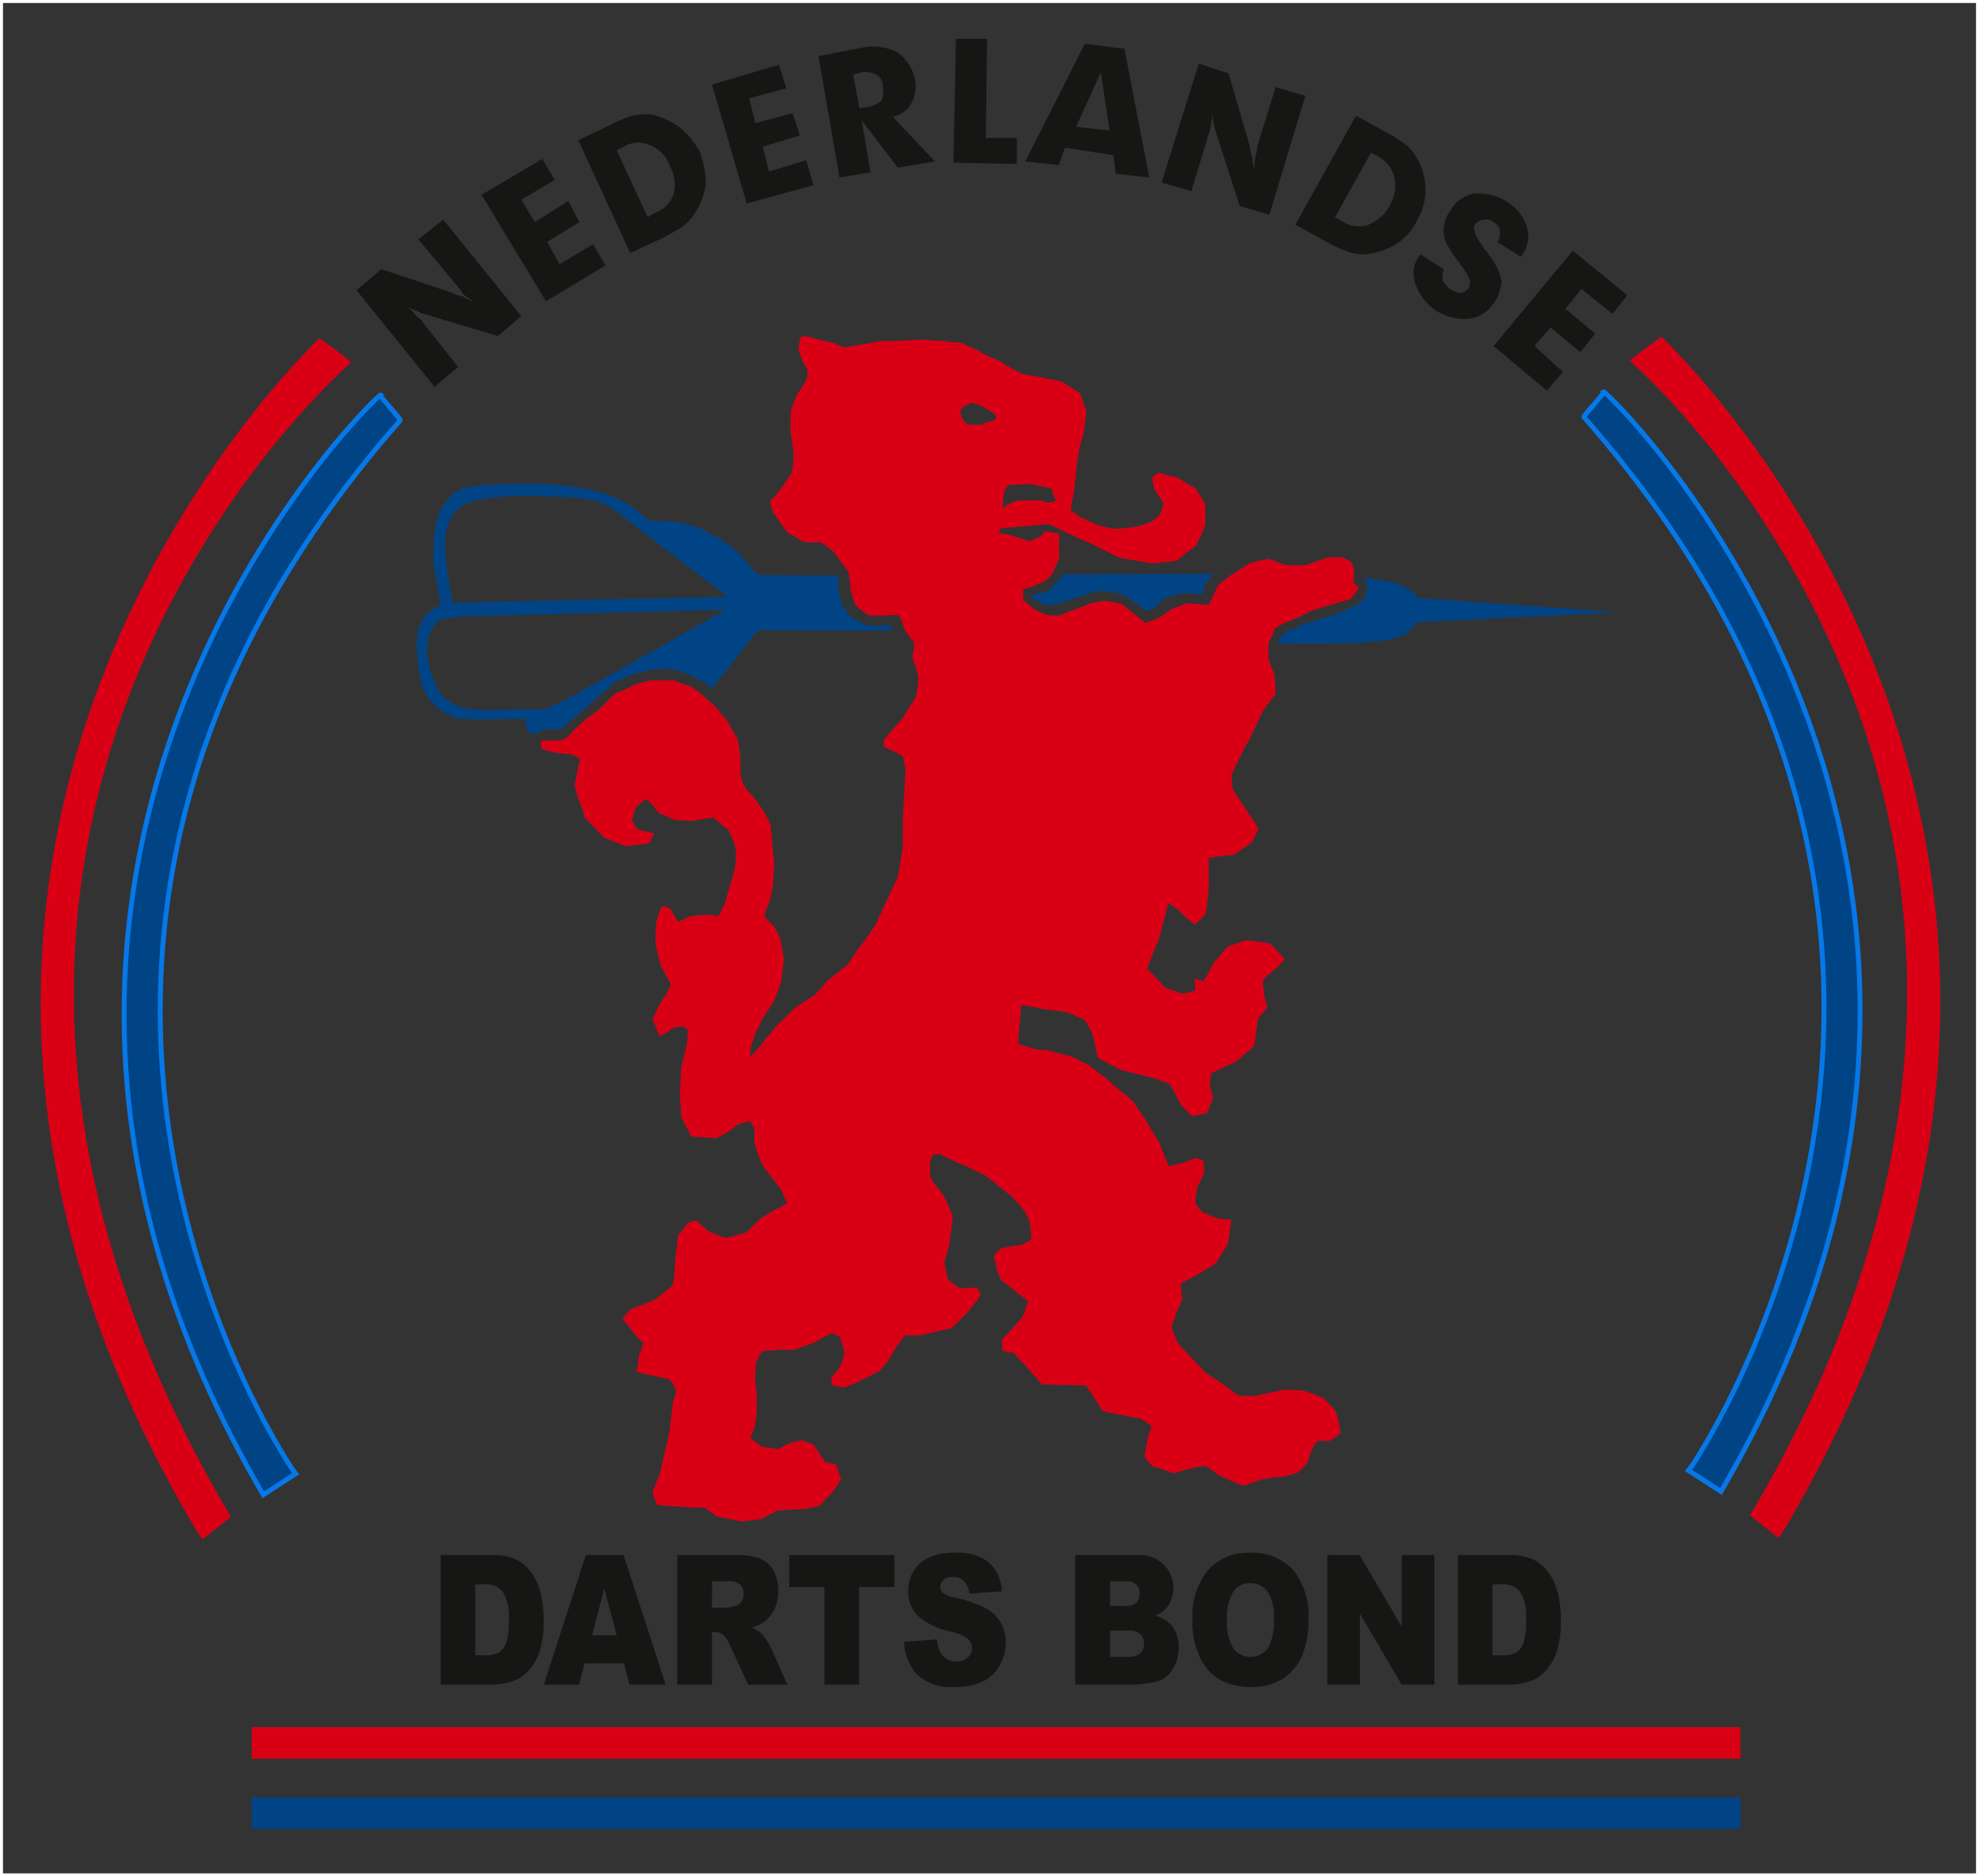 <svg id="Group_239" data-name="Group 239" xmlns="http://www.w3.org/2000/svg" xmlns:xlink="http://www.w3.org/1999/xlink" width="87.626" height="83.085" viewBox="0 0 87.626 83.085">
  <rect x="0" y="0" width="87.626" height="83.085" fill="#333333" stroke="none"/>
  <defs>
    <clipPath id="clip-path">
      <rect id="Rectangle_703" data-name="Rectangle 703" width="87.626" height="83.085" fill="none"/>
    </clipPath>
  </defs>
  <g id="Group_239-2" data-name="Group 239" clip-path="url(#clip-path)">
    <path id="Path_778" data-name="Path 778" d="M16.515,119.42l-1.26,1-.21-.285c-18.345-30.832,5.391-52.9,5.391-52.9s1.4,1,1.4,1.068c.07-.071-23.666,20.222-5.321,51.125" transform="translate(-6.286 -52.255)" fill="#d90016" fill-rule="evenodd"/>
    <path id="Path_779" data-name="Path 779" d="M107.482,84.785s.212-.03.287-.03h.62a2.484,2.484,0,0,0,.287-.151l.363-.393s.711-.62.756-.62a3.729,3.729,0,0,0,.439-.363s.6-.635.65-.59a4.031,4.031,0,0,0,.771-.363l.65-.181h1.044l.8.287a4.942,4.942,0,0,1,.59.439c0,.045.5.424.575.545s.424.514.469.59.439.772.439.8.106.726.106.8v.726a2.41,2.41,0,0,0,.182.514,2.08,2.08,0,0,0,.333.393c.03,0,.408.559.439.59a5.08,5.08,0,0,1,.393.756c0,.076.075.938.075.983s.076.665.076.7-.045.741-.045.771a4.952,4.952,0,0,1-.136.8,6.391,6.391,0,0,0-.257.756,3.274,3.274,0,0,0,.393.408,3.3,3.3,0,0,1,.333.65c0,.03.136.756.136.832s-.106.877-.106.953-.288.787-.288.832-.575.862-.575.908-.3.62-.3.62l-.212.666v.363s.514-.559.514-.59.681-.832.681-.832l.832-.8.847-.545.545-.62.908-.726s.544-.847.575-.847.62-.862.62-.862l.575-1.24s.439-.923.439-.953.212-1.21.212-1.316V88.1s.075-1.134.075-1.165.046-.908.046-.908l-.121-.575a5.039,5.039,0,0,0-.5-.257,2.69,2.69,0,0,1-.363-.182l.03-.3.363-.424s.514-.559.514-.59.363-.59.363-.59a2.189,2.189,0,0,0,.212-.424c0-.075.076-.62.076-.7a2.856,2.856,0,0,0-.151-.545c-.03-.045-.151-.424-.106-.484a1.273,1.273,0,0,0,.045-.575,2.693,2.693,0,0,1-.409-.544c-.03-.106-.2-.62-.257-.62a1.979,1.979,0,0,0-.424,0,9.072,9.072,0,0,1-.908,0,6.411,6.411,0,0,1-.545-.408,3.711,3.711,0,0,1-.257-.756,4.472,4.472,0,0,0-.106-.8c-.045-.045-.56-.726-.59-.8a3.341,3.341,0,0,0-.62-.469H119.2c-.045,0-.8-.439-.8-.439l-.651-.923a2.611,2.611,0,0,1-.106-.469,3.268,3.268,0,0,0,.363-.393c.061-.076.56-.771.6-.877a4.786,4.786,0,0,0,.076-.8c0-.106-.136-.968-.136-1.089a8.579,8.579,0,0,1,.03-.907c.03-.076.242-.62.287-.7a3.733,3.733,0,0,0,.408-.665c0-.106.076-.3,0-.424a3.618,3.618,0,0,1-.363-.8,1.694,1.694,0,0,1,.106-.62,1.163,1.163,0,0,1,.545.061,5.43,5.43,0,0,0,.756.181,4.749,4.749,0,0,1,.59.227c0,.031,1.815-.318,1.815-.287a6.8,6.8,0,0,0,.786,0,9.652,9.652,0,0,1,1.134-.045c.03.045.8.045.832.076s.7.045.7.076.787.348.787.393.938.423.983.484.786.439.832.469.923.151.953.182.862.151.862.182.8.5.8.545.257.756.257.8-.106.726-.106.8-.227.862-.227.908-.106.741-.106.771-.106.983-.106.983l-.151.908a2.4,2.4,0,0,1,.363.227c0,.03.877.424.877.424s.726.151.8.151.877-.106.908-.106.575-.2.65-.227a1.882,1.882,0,0,0,.363-.318,3.515,3.515,0,0,0,.151-.484c0-.03-.408-.62-.408-.62s-.121-.514-.076-.545.287-.257.363-.182.847.212.847.257.726.424.726.469.393.59.393.665a9.07,9.07,0,0,1,0,.908,6.1,6.1,0,0,1-.439.953,7.373,7.373,0,0,0-.8.62c0,.03-1.089.136-1.119.136s-1.422-.257-1.452-.257-1.482-.756-1.558-.756-1.513-.726-1.558-.726-2.087.182-2.118.182-.121.182-.061.212.545.061.545.106.756.212.756.257.469-.227.469-.181.242-.3.288-.257a3.473,3.473,0,0,0,.59.076,8.233,8.233,0,0,0,0,1.059c0,.03-.288.7-.288.7a3.619,3.619,0,0,1-.333.363c-.03,0-.59.257-.62.257s-.363.091-.363.136v.439a2.932,2.932,0,0,1,.408.363c0,.045.545.242.545.287a3.136,3.136,0,0,0,.651.045s.62-.257.65-.257.756-.287.756-.287.575-.106.62-.106.726.136.726.136l.545.439.514.408s.514-.2.545-.2.62-.423.62-.423.7-.257.651-.257.983.076.983.076l.424-.877.514-.408.908-.575a8.172,8.172,0,0,1,.832-.182,7.961,7.961,0,0,0,.771.287h.832c.03,0,.938-.333.938-.333s.605-.03.651-.03a2.094,2.094,0,0,1,.484.257c0,.03.106.408.106.439s-.091.469-.045.469a.512.512,0,0,1,.227.212,4.493,4.493,0,0,1-.363.484s-1.755.514-1.785.545-.893.439-.938.439a2.66,2.66,0,0,0-.62.318c0,.045-.287.635-.287.665v.681c0,.076.227.56.257.666s.061.877.061.877l-.545.726s-.7,1.482-.726,1.482-.681,1.361-.681,1.392.031.529.031.575,1.165,1.785,1.165,1.785l-.288.62s-.771.53-.8.56a8.7,8.7,0,0,0-1.119.136V91.35c0,.03-.121,1.119-.151,1.119s-.424.439-.469.439a5.488,5.488,0,0,1-.7-.62,2.139,2.139,0,0,0-.469-.318c0,.03-.363,1.361-.363,1.407s-.575,1.437-.575,1.467.756.786.756.832.726.242.726.287a1.67,1.67,0,0,0,.65-.136c0-.045-.03-.575-.03-.545a1.332,1.332,0,0,0,.393.136,7.018,7.018,0,0,0,.439-.8l.62-.726s.8-.287.832-.287,1.028.121,1.059.151.65.681.65.681a4.637,4.637,0,0,1-.469.484,2.01,2.01,0,0,0-.514.5c0,.076.076.545.076.62s.136.545.136.545-.424.484-.424.514-.151,1.119-.151,1.165-.726.605-.726.651-1.2.56-1.2.59-.045.5-.045.544.151.545.151.545l-.288.665s-.6.136-.65.136-.393-.439-.439-.439-.5-.953-.545-.983a8,8,0,0,0-.908-.318c-.076,0-1.21-.3-1.24-.3s-1.044-.545-1.044-.545-.2-.938-.227-1.013a3.114,3.114,0,0,0-.363-.665c-.076-.03-.786-.363-.862-.363s-1.089-.136-1.089-.136a5.553,5.553,0,0,0-.847-.151c0,.045-.166,1.709-.136,1.709s.8.257.832.257a3.326,3.326,0,0,1,.545.045c.03.03.938.242.938.242a9.467,9.467,0,0,1,.877.439c.076.076.983.756.983.8s.892.7.938.8.65.938.65.983.514.847.514.877.393.983.393.983l.62-.151.544-.212s.363.061.363.106.045.484.045.514a5.836,5.836,0,0,1-.3.62,5.99,5.99,0,0,0-.106.726,2.391,2.391,0,0,0,.333.439c.03,0,.62.257.65.257s.62.076.62.076-.121.908-.151,1.013-.514.862-.545.908-.711.424-.756.469-.8.393-.8.439.076.7.076.7-.288.605-.288.651-.182.529-.182.56.2.545.242.65,1.271,1.376,1.271,1.376l.665.439a7.555,7.555,0,0,1,.726.545,4.249,4.249,0,0,0,.756.045s.7-.151.726-.151a4.745,4.745,0,0,1,.7-.136c.061.03.741.015.787.061a6.362,6.362,0,0,1,.877.333c.076.106.514.5.545.65a5.744,5.744,0,0,1,.181.847,1.16,1.16,0,0,1-.545.393c-.151,0-.484-.121-.62.182a4.425,4.425,0,0,0-.287.726c0,.076-.439.484-.439.484l-.62.182a7.012,7.012,0,0,0-1.044.136,6.923,6.923,0,0,1-.726.257c-.045.045-.983-.424-.983-.393s-.7-.484-.726-.484-.62.121-.62.121a4.708,4.708,0,0,0-.756.212c0,.045-.756-.3-.832-.257s-.484-.454-.484-.5.181-.953.181-.953l.151-.363a3.421,3.421,0,0,0-.545-.363c-.03.03-1.195-.227-1.195-.227s-.424-.06-.469-.136-.681-1.089-.726-1.089-1.936-.045-1.936-.045-1.271-1.467-1.3-1.422-.439-.045-.439-.076a2.933,2.933,0,0,1-.03-.5c.03,0,.908-.983.908-.983l.257-.7-1.21-.953s-.182-.439-.182-.469-.136-.575-.136-.575a2.811,2.811,0,0,1,.287-.333,6.069,6.069,0,0,1,.832-.151c0,.045.545-.212.545-.288a6.338,6.338,0,0,0-.076-.771,4.5,4.5,0,0,0-.363-.651c-.061-.03-.424-.484-.5-.514s-1.059-.877-1.165-.908-.968-.469-1.013-.469-.953-.439-.953-.439-.257.03-.287.03a1.618,1.618,0,0,0-.136.408c0,.03.03.59.03.62s.514.7.545.726a6.628,6.628,0,0,1,.438.983c0,.106-.151,1.21-.151,1.24s-.212.726-.212.8.136.7.136.726a2.544,2.544,0,0,0,.545.393c.121.045.771-.045.771,0s.166.257.136.333-.545.726-.545.726-.726.726-.756.726-1.422.333-1.452.333a4.237,4.237,0,0,0-.62,0,3.376,3.376,0,0,1-.287.408c-.03.03-.439.7-.439.726a5.723,5.723,0,0,1-.393.439l-.832.423a7.054,7.054,0,0,1-.726.3c-.076,0-.454-.106-.484-.106s-.106-.333-.03-.408a2,2,0,0,0,.363-.439,2.4,2.4,0,0,0,.181-.62c-.03-.106-.181-.65-.181-.65s-.348-.212-.393-.181a4.708,4.708,0,0,0-.484.257,3.018,3.018,0,0,1-.545.257c-.03,0-.529.181-.6.212s-.7-.03-.7,0-.756.045-.756.075-.257.454-.257.514-.045.7-.045.726.076.56.076.62v.908l-.106.651-.182.408.514.393s.7.106.726.106.575-.318.575-.287.529-.151.575-.076.408.121.408.151.287.408.287.439.212.272.212.318.514.121.514.151.212.605.212.65-.318.454-.318.484-.62.635-.62.681a4.515,4.515,0,0,1-.832.151c-.045,0-1.089.045-1.089.076s-.59.3-.59.333-.968.136-.968.136-1.029-.212-1.059-.212-.62-.454-.62-.408a6.193,6.193,0,0,1-.908-.03c-.03,0-1.119-.076-1.119-.076a3.968,3.968,0,0,1-.227-.545c0-.076.363-.908.363-.983s.363-1.573.363-1.573.181-1.437.181-1.482.167-.363.121-.514a.972.972,0,0,0-.3-.469c-.106-.045-1.528-.318-1.452-.363s.121-.8.151-.8.2-.454.151-.484a3.068,3.068,0,0,1-.484-.5,5.838,5.838,0,0,0-.423-.544l.393-.439a11.387,11.387,0,0,0,1.119-.439c0-.045.7-.559.7-.59a3.733,3.733,0,0,0,.106-.726c-.03-.151.151-1.5.151-1.5l.439-.545a1.894,1.894,0,0,1,.393-.106c0,.03.439.408.439.439a6.814,6.814,0,0,0,.832.333c.03,0,.847-.227.877-.227s.726-.7.756-.7.514-.318.544-.318a4.389,4.389,0,0,0,.545-.3c-.031,0-.227-.529-.257-.575s-.8-1.044-.832-1.089a6.741,6.741,0,0,1-.363-1.028v-.62a2.887,2.887,0,0,0-.212-.318s-.59.136-.59.212a3.623,3.623,0,0,1-.908.545c-.076,0-1.089-.076-1.089-.076l-.439-.862s-.061-1.013-.061-1.059.061-1.1.061-1.134.257-1.044.257-1.089.045-.5.045-.545-.2-.182-.3-.182-.469.091-.469.136a2.929,2.929,0,0,1-.5.3l-.3-.771s.257-.514.257-.545.408-.65.408-.65.136-.3.136-.333-.439-.8-.469-.908-.212-.877-.212-.983.031-.7.031-.8a3.53,3.53,0,0,1,.257-.771c.03,0,.348.045.393.151s.333.545.333.545l.545-.257.832-.076a1.8,1.8,0,0,0,.393.076,4.451,4.451,0,0,0,.363-.756c0-.151.363-1.21.363-1.316a3.752,3.752,0,0,0,.045-.953,3.548,3.548,0,0,0-.333-.8c-.076-.03-.65-.545-.65-.545s-.817.121-.877.151a7.26,7.26,0,0,1-.832-.045c-.03,0-.635-.288-.681-.288s-.182-.242-.333-.393-.242-.272-.288-.227-.378.3-.408.333a2.863,2.863,0,0,0-.182.575,1.512,1.512,0,0,0,.227.408,1.683,1.683,0,0,0,.393.106,2.207,2.207,0,0,1,.363.106c-.03,0-.212.439-.288.439s-.892.106-.938.106-.983-.363-.983-.363l-.877-.908a3.616,3.616,0,0,0-.212-.65,3.6,3.6,0,0,1-.227-.8c0-.075.121-.575.121-.65s.151-.514.106-.514-.378-.182-.408-.182-.7-.076-.726-.076-.514-.151-.544-.151a1.067,1.067,0,0,1-.061-.363m18.786-14.853c-.03,0-.2.227-.2.227a1.818,1.818,0,0,0,.076.348,2.291,2.291,0,0,0,.272.272h.545c.03,0,.348-.121.378-.121a2.857,2.857,0,0,0,.272-.091s.06-.136.045-.167a1.441,1.441,0,0,0-.287-.242c-.03,0-.378-.227-.408-.227a2.951,2.951,0,0,0-.408-.121c0,.03-.287.121-.287.121m1.951,3.509s-.2.227-.2.287-.061.408-.061.439v.318s.136-.106.167-.136.469-.212.469-.212h1.014c.03,0,.242.061.242.091s.257-.03.288-.03a1.264,1.264,0,0,0,.181-.061,1.234,1.234,0,0,1-.151-.288c0-.06,0-.212-.091-.242s-.605-.136-.605-.136a2.246,2.246,0,0,0-.5-.06,7.117,7.117,0,0,1-.756.03" transform="translate(-83.543 -51.97)" fill="#d90016" fill-rule="evenodd"/>
    <path id="Path_780" data-name="Path 780" d="M83.891,101.558c.015.03-.151-.7-.151-.771s-.2-1.165-.2-1.195l.03-1.029.136-.832.227-.545.454-.56.454-.257.681-.136.983-.045,1.014-.03h.938l.968.091.953.151.8.2.711.318a4.744,4.744,0,0,1,.711.454,3.74,3.74,0,0,0,.545.424c.03,0,.7.03.741.03a5.3,5.3,0,0,1,.983.136c.03.06.65.2.681.257a1.883,1.883,0,0,0,.544.287c.061,0,.651.469.681.469a2.154,2.154,0,0,1,.393.363c.03.061.257.287.288.348s.484.514.484.514l3.524.03s-.015.454,0,.484.136.681.136.681.272.469.272.5a1.939,1.939,0,0,0,.393.3,1.735,1.735,0,0,1,.408.212,2.78,2.78,0,0,0,.5.045l.575-.045.166.257-6-.015L95.9,105.218s-.393-.288-.423-.288-.575-.318-.605-.318-.756-.257-.787-.257-.832.03-.832.03l-.877.212s-.877.393-.877.424c0,.015-2.3,2.027-2.3,2.027h-.741s-.454.2-.484.2c-.363,0-.348-.681-.348-.681l-.938.015-.983.015-1.15-.03a5.393,5.393,0,0,0-.59-.288,6.46,6.46,0,0,1-.65-.62s-.3-.575-.3-.6-.151-.923-.151-.923-.061-.787-.061-.817a6.976,6.976,0,0,1,.106-.832,4.383,4.383,0,0,0,.288-.514,1.879,1.879,0,0,0,.287-.227c0-.03.363-.242.408-.181m.5-.136,12.191-.257-5.113-3.917-.59-.3-.923-.166-1.18-.061L87.748,96.7l-1.074.03-1.059.121a7.68,7.68,0,0,0-.772.257,5.051,5.051,0,0,1-.423.393s-.2.424-.2.439a2.431,2.431,0,0,0-.151.529,4.424,4.424,0,0,1,0,.635l.061.651Zm12.1.318-11.586.287s-.65.076-.681.076-.454.091-.454.091a3.791,3.791,0,0,0-.257.363c0,.03-.2.378-.2.408s-.06.681-.06.711.121.59.121.635.212.59.227.62.3.575.3.605.484.3.514.363a2.507,2.507,0,0,0,.62.212c.03,0,.908.075.938.075s1.2-.045,1.225-.045h1.286l1.059-.484Zm14.9-1.573a1.357,1.357,0,0,1-.212.333,2.927,2.927,0,0,0-.3.318l-.333.182a3.549,3.549,0,0,0-.56.076c0,.03.227.212.227.227s.288.151.3.182a2.127,2.127,0,0,0,.424.045s.424-.121.469-.121.529-.182.559-.182.408-.136.454-.151.454-.166.5-.166.514.015.559.015.333.076.363.076.439.166.439.166l.3.242.363.242.2.166.454-.257s.227-.3.257-.288a2.411,2.411,0,0,0,.348-.151c.015,0,.575-.121.575-.121h.257c.045,0,.559.076.559.076s.091-.348.091-.363a.905.905,0,0,1,.091-.212,3.477,3.477,0,0,0,.333-.348h-2.359Zm13.3.151c0,.03.166.106.166.151s.045.333.045.408a2.8,2.8,0,0,1-.136.348,1.579,1.579,0,0,1-.333.3,4.2,4.2,0,0,0-.59.272,6.2,6.2,0,0,1-.62.227l-.756.242a5,5,0,0,0-.62.212,2.967,2.967,0,0,1-.5.227c-.015,0-.318.257-.318.257s-.075.242-.075.257,1.028.015,1.044.015h1.271c.015,0,1.119-.03,1.165-.03s.847-.076,1.044-.076a5.7,5.7,0,0,0,.832-.2,1.975,1.975,0,0,0,.408-.182c0-.03.136-.2.182-.2s.166-.257.166-.257l8.969-.439-8.833-.635a3.075,3.075,0,0,1-.257-.227c-.015-.03-.424-.288-.424-.288l-.59-.212-.529-.076a5.753,5.753,0,0,0-.711-.106" transform="translate(-64.361 -74.743)" fill="#004486" fill-rule="evenodd"/>
    <path id="Path_781" data-name="Path 781" d="M329.342,119.1l1.26,1,.21-.285c18.345-30.832-5.391-52.9-5.391-52.9s-1.4,1-1.4,1.068c-.07-.071,23.666,20.222,5.321,51.125" transform="translate(-251.858 -52.003)" fill="#d90016" fill-rule="evenodd"/>
    <path id="Path_782" data-name="Path 782" d="M36.892,79.665c.143,0-.926-1.068-.854-1.139-.143-.071-21.575,20.649-5.2,48.7l1.424-.926s-16.164-23,4.628-46.639" transform="translate(-19.182 -61.037)" fill="#004486" fill-rule="evenodd"/>
    <path id="Path_783" data-name="Path 783" d="M36.892,79.665c.143,0-.926-1.068-.854-1.139-.143-.071-21.575,20.649-5.2,48.7l1.424-.926S16.1,103.3,36.892,79.665Z" transform="translate(-19.182 -61.037)" fill="none" stroke="#0678e7" stroke-miterlimit="2.613" stroke-width="0.216"/>
    <path id="Path_784" data-name="Path 784" d="M314.923,79.016c-.142,0,.925-1.068.854-1.139.142-.071,21.575,20.649,5.2,48.7l-1.424-.926s16.163-23-4.628-46.639" transform="translate(-244.777 -60.532)" fill="#004486" fill-rule="evenodd"/>
    <path id="Path_785" data-name="Path 785" d="M314.923,79.016c-.142,0,.925-1.068.854-1.139.142-.071,21.575,20.649,5.2,48.7l-1.424-.926S335.715,102.655,314.923,79.016Z" transform="translate(-244.777 -60.532)" fill="none" stroke="#0678e7" stroke-miterlimit="2.613" stroke-width="0.216"/>
    <path id="Path_786" data-name="Path 786" d="M74.334,23.116l-3.455-4.278,1.1-.932L75.1,18.948a1.746,1.746,0,0,0,.494.165c.164.11.329.165.494.274-.165-.164-.384-.274-.494-.384a3.06,3.06,0,0,0-.329-.439l-1.645-1.975,1.1-.878,3.456,4.278-1.042.877-3.291-.987c-.11,0-.219-.11-.384-.165s-.329-.165-.494-.219a.981.981,0,0,1,.384.274,2.546,2.546,0,0,0,.384.384l1.645,2.084Zm4.936-3.784-2.852-4.717,2.688-1.59.549.932-1.481.877.6.987,1.481-.932.494.932-1.426.877.549.987,1.481-.878.548.932Zm4.5-3.73.384-.219a1.27,1.27,0,0,0,.768-.823,1.606,1.606,0,0,0-.164-1.207,1.488,1.488,0,0,0-.878-.932,1.236,1.236,0,0,0-1.152.055l-.329.165ZM83,17.192,80.7,12.2l1.481-.713a5.612,5.612,0,0,1,.932-.384,3.891,3.891,0,0,1,.768-.055,3.274,3.274,0,0,1,1.261.548,3.668,3.668,0,0,1,.932,1.1,4.379,4.379,0,0,1,.274,1.426,3.242,3.242,0,0,1-.494,1.316,2.228,2.228,0,0,1-.494.548c-.219.165-.548.329-.823.494ZM88.156,15,86.62,9.733l2.962-.877L89.911,9.9l-1.645.439.274,1.1,1.645-.439.329.987-1.645.494.274,1.1,1.645-.494.329,1.1Zm5.1-5.814-.384.11.274,1.481.384-.055a1.239,1.239,0,0,0,.6-.274,1.141,1.141,0,0,0,.055-.6.605.605,0,0,0-.274-.549,1.187,1.187,0,0,0-.658-.11m-.987,4.662-.932-5.375,1.975-.384a2.356,2.356,0,0,1,1.536.219,2.017,2.017,0,0,1,.768,1.207,1.564,1.564,0,0,1-.165,1.042,1.187,1.187,0,0,1-.823.6l1.865,1.975-1.646.274-1.591-2.084.384,2.3Zm5.046-.658.11-5.485H98.8l-.055,4.388h1.371v1.152Zm3.181-.055,2.633-5.21,1.755.219,1.1,5.7-1.481-.165-.11-.823-2.139-.329-.274.768Zm2.249-1.536,1.481.165-.384-2.578Zm3.784,2.468L108.175,8.8l1.316.439.932,3.181a1.6,1.6,0,0,0,.11.494,1.943,1.943,0,0,0,.11.549,2.059,2.059,0,0,1,.055-.6c.055-.165.055-.384.11-.549l.768-2.468,1.316.384L111.3,15.492l-1.316-.384-1.042-3.236c-.055-.11-.055-.274-.11-.384,0-.165-.055-.384-.055-.549a1.519,1.519,0,0,1-.055.494,1.6,1.6,0,0,1-.11.494l-.768,2.523Zm7.679,1.536.384.22a1.3,1.3,0,0,0,1.1.11,1.9,1.9,0,0,0,.932-.823,1.832,1.832,0,0,0,.219-1.261,1.5,1.5,0,0,0-.713-.932l-.329-.165Zm-1.755.329,2.688-4.827,1.481.823a5.347,5.347,0,0,1,.823.549,2.432,2.432,0,0,1,.439.6,2.756,2.756,0,0,1,.329,1.316,2.606,2.606,0,0,1-.384,1.371,2.47,2.47,0,0,1-.932,1.042,3.372,3.372,0,0,1-1.371.439,1.741,1.741,0,0,1-.713-.11,5.348,5.348,0,0,1-.878-.384Zm6.582,1.975a.774.774,0,0,0-.055.494,1.031,1.031,0,0,0,.329.384.876.876,0,0,0,.439.164.461.461,0,0,0,.384-.219.693.693,0,0,0,.055-.329,2.773,2.773,0,0,0-.439-.713c0-.055-.055-.11-.11-.165a4.333,4.333,0,0,1-.549-.878,1.348,1.348,0,0,1-.055-.658,1.407,1.407,0,0,1,.274-.658,1.488,1.488,0,0,1,1.042-.768,2.364,2.364,0,0,1,1.426.329,2.05,2.05,0,0,1,.932,1.152,1.449,1.449,0,0,1-.274,1.316l-1.042-.658a.592.592,0,0,0,.11-.494c0-.165-.11-.274-.274-.384a.483.483,0,0,0-.439-.11.556.556,0,0,0-.384.219c-.11.165,0,.494.329.932.055.11.11.219.165.219s.055.11.11.165a3.213,3.213,0,0,1,.549,1.042.948.948,0,0,1-.055.549.985.985,0,0,1-.219.494,1.529,1.529,0,0,1-1.152.768,2.277,2.277,0,0,1-2.358-1.536,1.308,1.308,0,0,1,.219-1.316Zm2.194,3.4,3.51-4.223,2.413,1.975-.658.823-1.371-1.1-.713.877,1.316,1.1-.658.823-1.316-1.1-.713.823,1.262,1.152-.713.823Z" transform="translate(-55.094 -5.988)" fill="#161615" fill-rule="evenodd"/>
    <rect id="Rectangle_700" data-name="Rectangle 700" width="65.917" height="1.396" transform="translate(11.144 76.48)" fill="#d90016"/>
    <rect id="Rectangle_701" data-name="Rectangle 701" width="65.917" height="1.396" transform="translate(11.144 79.588)" fill="#004486"/>
    <path id="Path_787" data-name="Path 787" d="M87.6,309.18h2.276a2.412,2.412,0,0,1,1.087.211,1.838,1.838,0,0,1,.684.607,2.723,2.723,0,0,1,.392.922,4.934,4.934,0,0,1,.121,1.113,4.411,4.411,0,0,1-.181,1.428,2.375,2.375,0,0,1-.5.849,1.6,1.6,0,0,1-.689.457,3.108,3.108,0,0,1-.913.157H87.6Zm1.532,1.3v3.137H89.5a1.381,1.381,0,0,0,.683-.123.817.817,0,0,0,.318-.431,3.122,3.122,0,0,0,.114-1,2.178,2.178,0,0,0-.256-1.249,1.007,1.007,0,0,0-.853-.337Z" transform="translate(-68.088 -240.323)" fill="#161615" fill-rule="evenodd"/>
    <path id="Path_788" data-name="Path 788" d="M111.662,313.976h-1.745l-.24.948h-1.565l1.863-5.744h1.67l1.864,5.744h-1.6Zm-.321-1.242-.548-2.065-.545,2.065Z" transform="translate(-84.034 -240.323)" fill="#161615" fill-rule="evenodd"/>
    <path id="Path_789" data-name="Path 789" d="M134.638,314.925v-5.744h2.553a3.2,3.2,0,0,1,1.085.142,1.183,1.183,0,0,1,.606.523,1.768,1.768,0,0,1,.23.93,1.811,1.811,0,0,1-.175.825,1.524,1.524,0,0,1-.484.563,1.693,1.693,0,0,1-.538.226,1.458,1.458,0,0,1,.4.213,1.755,1.755,0,0,1,.245.3,2.279,2.279,0,0,1,.215.357l.741,1.665h-1.731l-.818-1.756a1.346,1.346,0,0,0-.278-.443.583.583,0,0,0-.375-.132h-.135v2.331Zm1.539-3.417h.647a2.018,2.018,0,0,0,.405-.077.409.409,0,0,0,.249-.181.592.592,0,0,0,.1-.333.568.568,0,0,0-.152-.427.819.819,0,0,0-.571-.15h-.673Z" transform="translate(-104.653 -240.324)" fill="#161615" fill-rule="evenodd"/>
    <path id="Path_790" data-name="Path 790" d="M156.9,309.181h4.657V310.6h-1.563v4.325h-1.532V310.6H156.9Z" transform="translate(-121.956 -240.323)" fill="#161615" fill-rule="evenodd"/>
    <path id="Path_791" data-name="Path 791" d="M179.72,312.683l1.458-.106a1.422,1.422,0,0,0,.193.627.766.766,0,0,0,.676.348.682.682,0,0,0,.506-.178.569.569,0,0,0,.177-.413.562.562,0,0,0-.168-.4,1.809,1.809,0,0,0-.785-.333,3.122,3.122,0,0,1-1.437-.7,1.505,1.505,0,0,1-.433-1.109,1.678,1.678,0,0,1,.222-.837,1.54,1.54,0,0,1,.666-.619,2.737,2.737,0,0,1,1.219-.225,2.236,2.236,0,0,1,1.45.409,1.861,1.861,0,0,1,.594,1.3l-1.444.1a.952.952,0,0,0-.243-.564.708.708,0,0,0-.508-.175.553.553,0,0,0-.4.131.428.428,0,0,0-.135.32.339.339,0,0,0,.111.246,1.155,1.155,0,0,0,.515.211,5.8,5.8,0,0,1,1.438.508,1.6,1.6,0,0,1,.632.637,1.814,1.814,0,0,1,.2.85,2.037,2.037,0,0,1-.264,1.018,1.723,1.723,0,0,1-.738.707,2.619,2.619,0,0,1-1.193.241,2.228,2.228,0,0,1-1.751-.564,2.39,2.39,0,0,1-.552-1.434" transform="translate(-139.695 -239.982)" fill="#161615" fill-rule="evenodd"/>
    <path id="Path_792" data-name="Path 792" d="M213.762,309.181h2.868a1.455,1.455,0,0,1,1.211,2.3,1.217,1.217,0,0,1-.535.384,1.364,1.364,0,0,1,.786.511,1.566,1.566,0,0,1,.252.911,1.773,1.773,0,0,1-.179.8,1.266,1.266,0,0,1-1.072.751,5.893,5.893,0,0,1-.687.079h-2.644Zm1.546,2.253h.666a.7.7,0,0,0,.5-.143.569.569,0,0,0,.14-.413.53.53,0,0,0-.14-.392.678.678,0,0,0-.49-.142h-.676Zm0,2.256h.781a.77.77,0,0,0,.558-.162.59.59,0,0,0,.163-.437.54.54,0,0,0-.16-.409.806.806,0,0,0-.563-.155h-.778Z" transform="translate(-166.155 -240.324)" fill="#161615" fill-rule="evenodd"/>
    <path id="Path_793" data-name="Path 793" d="M237.071,311.715a3.247,3.247,0,0,1,.676-2.189,2.355,2.355,0,0,1,1.884-.784,2.393,2.393,0,0,1,1.908.77,3.183,3.183,0,0,1,.669,2.156,4.014,4.014,0,0,1-.293,1.652,2.3,2.3,0,0,1-.845,1,2.481,2.481,0,0,1-1.378.358,2.811,2.811,0,0,1-1.389-.309,2.269,2.269,0,0,1-.891-.98,3.678,3.678,0,0,1-.342-1.677m1.533.008a2.162,2.162,0,0,0,.278,1.251.96.96,0,0,0,1.524.008,2.4,2.4,0,0,0,.271-1.336,1.984,1.984,0,0,0-.283-1.186.91.91,0,0,0-.767-.373.878.878,0,0,0-.743.38,2.162,2.162,0,0,0-.281,1.257" transform="translate(-184.273 -239.982)" fill="#161615" fill-rule="evenodd"/>
    <path id="Path_794" data-name="Path 794" d="M263.888,309.181h1.431l1.867,3.177v-3.177h1.444v5.744h-1.444l-1.857-3.154v3.154h-1.441Z" transform="translate(-205.118 -240.323)" fill="#161615" fill-rule="evenodd"/>
    <path id="Path_795" data-name="Path 795" d="M289.839,309.18h2.276a2.413,2.413,0,0,1,1.088.211,1.838,1.838,0,0,1,.684.607,2.724,2.724,0,0,1,.392.922,4.93,4.93,0,0,1,.121,1.113,4.411,4.411,0,0,1-.181,1.428,2.375,2.375,0,0,1-.5.849,1.6,1.6,0,0,1-.689.457,3.109,3.109,0,0,1-.913.157h-2.276Zm1.532,1.3v3.137h.375a1.381,1.381,0,0,0,.683-.123.817.817,0,0,0,.318-.431,3.122,3.122,0,0,0,.114-1,2.177,2.177,0,0,0-.256-1.249,1.007,1.007,0,0,0-.853-.337Z" transform="translate(-225.289 -240.323)" fill="#161615" fill-rule="evenodd"/>
    <rect id="Rectangle_702" data-name="Rectangle 702" width="87.578" height="83.037" transform="translate(0.024 0.024)" fill="none" stroke="#fff" stroke-miterlimit="2.613" stroke-width="0.216"/>
  </g>
</svg>
